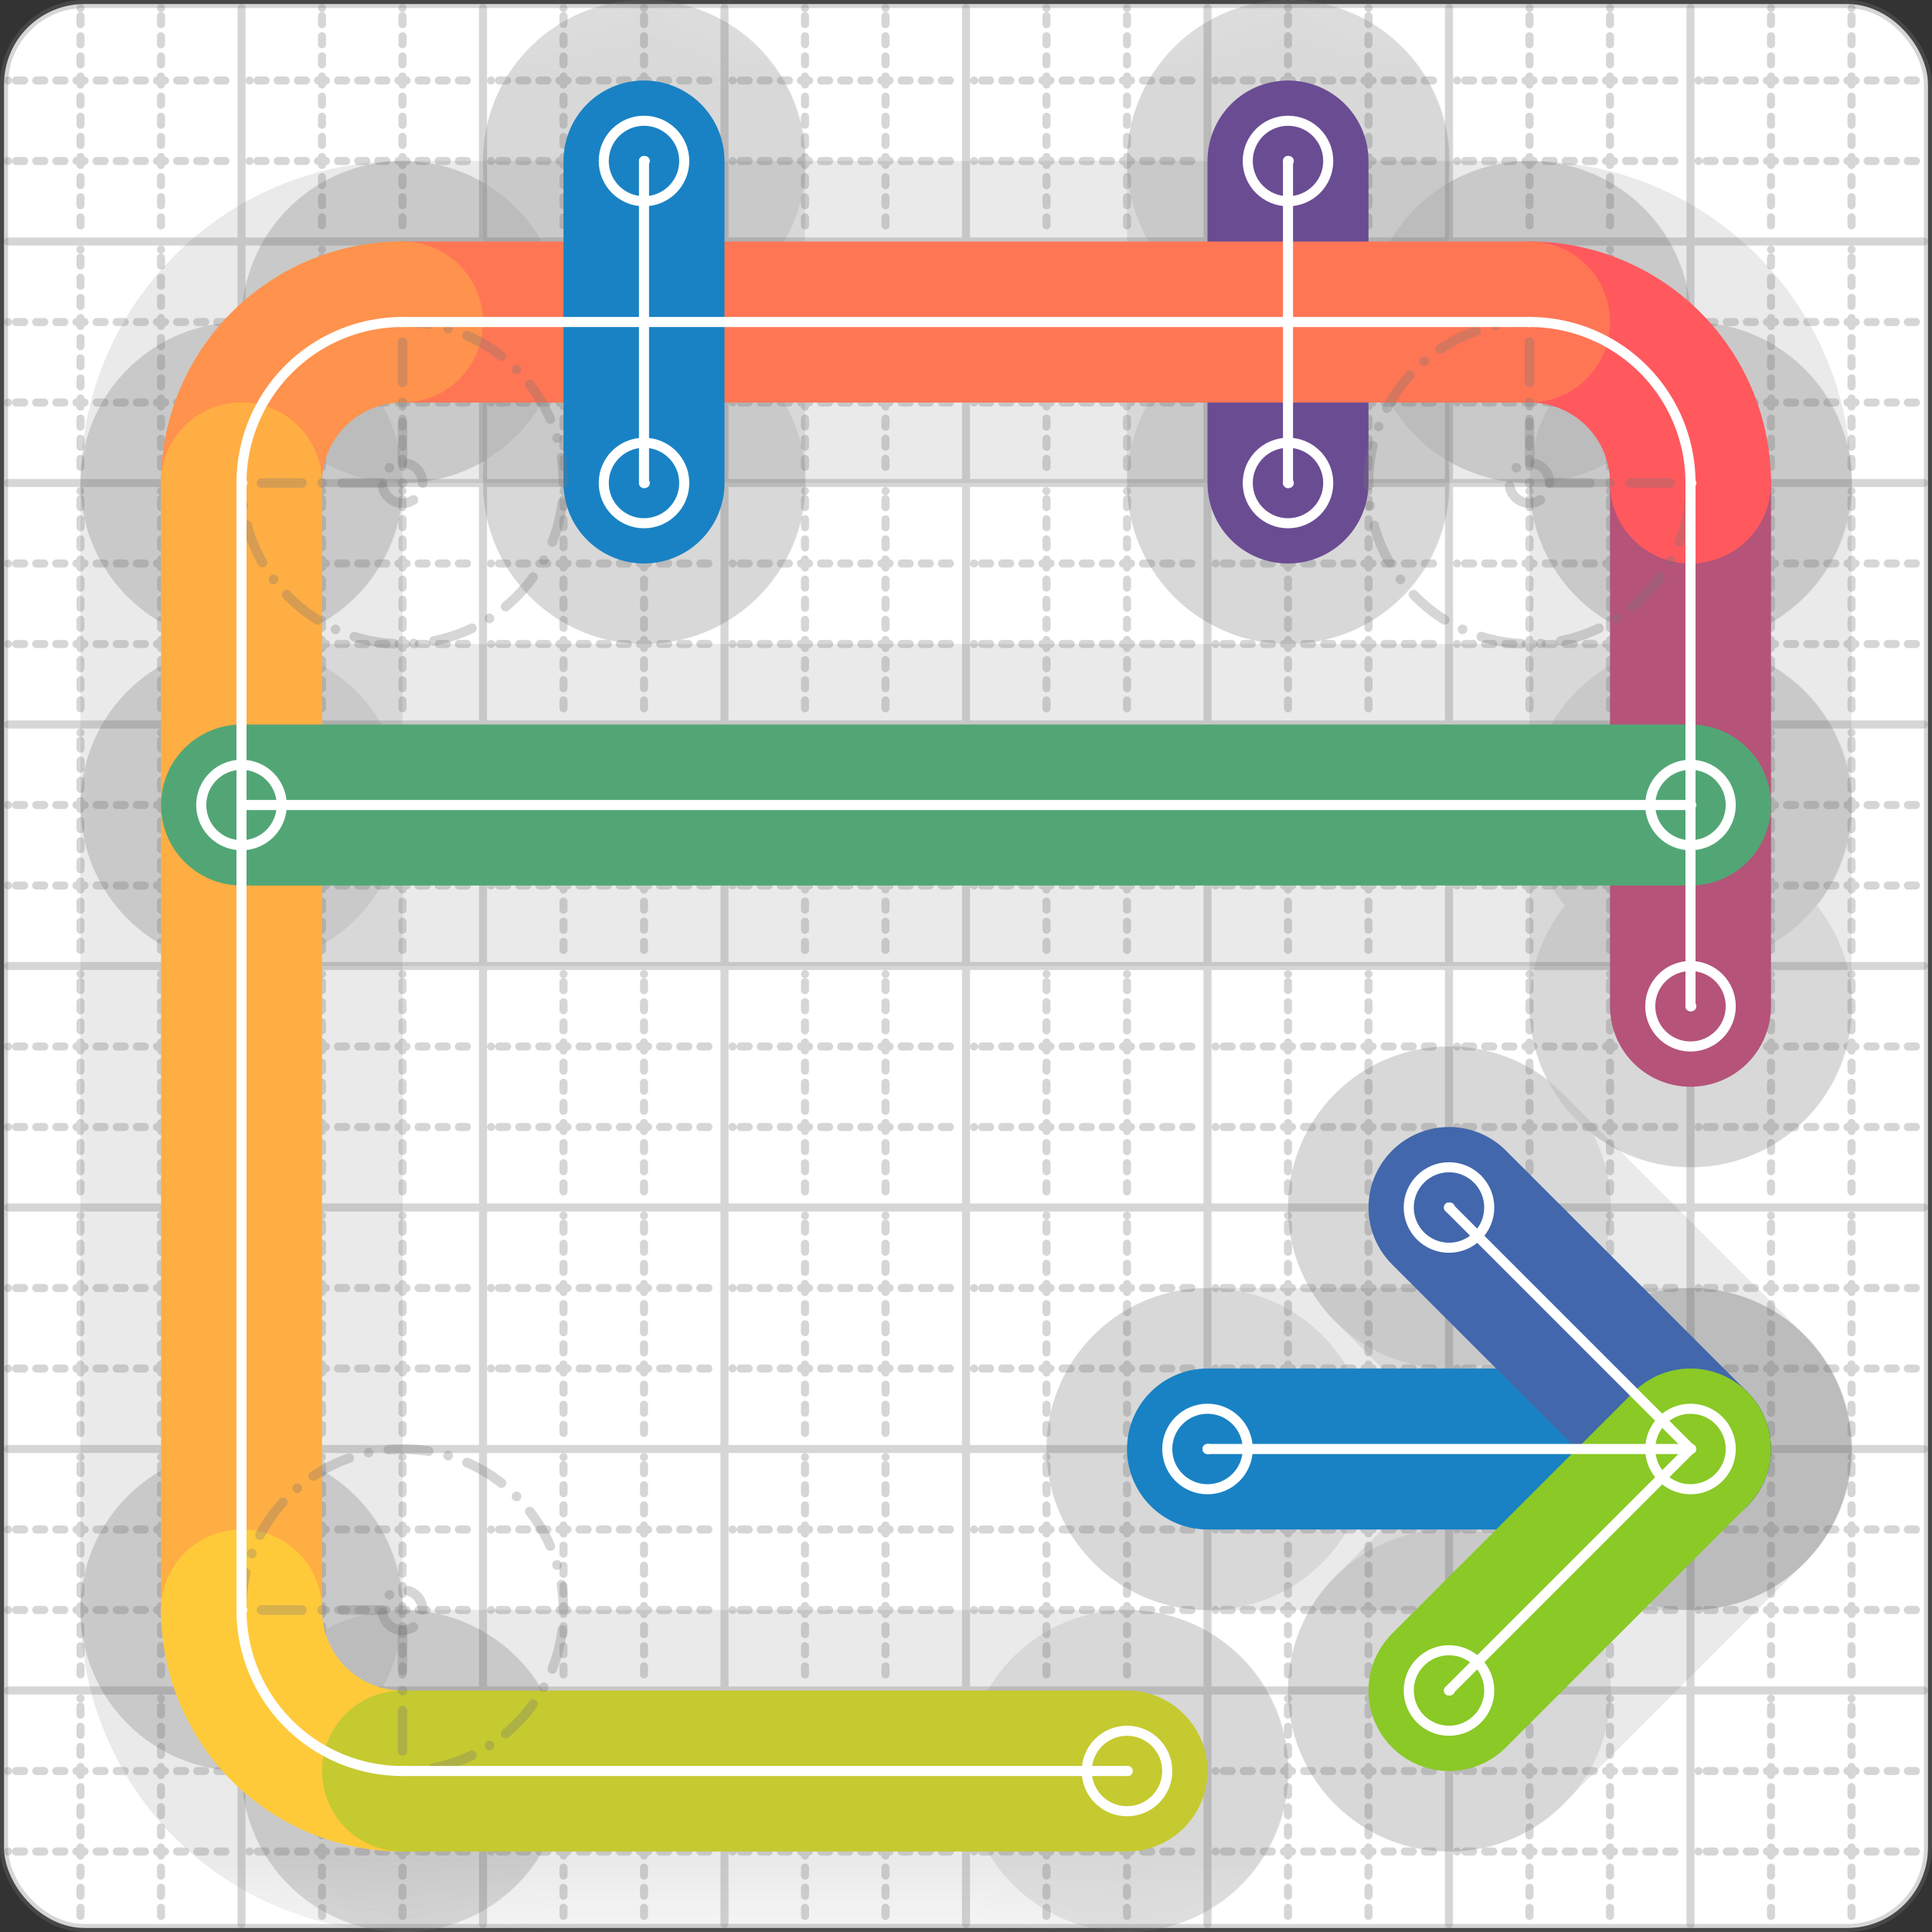 <svg xmlns="http://www.w3.org/2000/svg" width="24" height="24" viewBox="0 0 24 24" fill="none" stroke="currentColor" stroke-width="2" stroke-linecap="round" stroke-linejoin="round"><rect x="0" y="0" width="24" height="24" fill="#333333" stroke="none"/><style>
  @media screen and (prefers-color-scheme: light) {
    .svg-preview-grid-rect { fill: none }
  }
  @media screen and (prefers-color-scheme: dark) {
    .svg-preview-grid-rect { fill: none }
    .svg
    .svg-preview-grid-group,
    .svg-preview-radii-group,
    .svg-preview-shadow-mask-group,
    .svg-preview-shadow-group {
      stroke: #fff;
    }
  }
</style><g class="svg-preview-grid-group" stroke-linecap="butt" stroke-width="0.1" stroke="#777" stroke-opacity="0.3"><rect class="svg-preview-grid-rect" width="23.9" height="23.9" x="0.05" y="0.05" rx="1" fill="#fff"></rect><path stroke-dasharray="0 0.1 0.1 0.15 0.1 0.15 0.1 0.15 0.1 0.15 0.1 0.15 0.1 0.15 0.1 0.15 0.1 0.15 0.1 0.15 0.1 0.15 0.1 0.15 0 0.15" stroke-width="0.1" d="M0.1 1h23.8M1 0.1v23.8M0.1 2h23.8M2 0.1v23.8M0.1 4h23.8M4 0.1v23.8M0.1 5h23.8M5 0.1v23.8M0.1 7h23.8M7 0.1v23.8M0.1 8h23.8M8 0.1v23.8M0.1 10h23.8M10 0.1v23.8M0.1 11h23.8M11 0.1v23.8M0.1 13h23.8M13 0.1v23.8M0.1 14h23.8M14 0.1v23.8M0.1 16h23.8M16 0.1v23.8M0.1 17h23.8M17 0.1v23.8M0.1 19h23.8M19 0.1v23.8M0.1 20h23.8M20 0.1v23.8M0.1 22h23.8M22 0.1v23.8M0.1 23h23.8M23 0.1v23.8"></path><path d="M0.1 3h23.8M3 0.1v23.8M0.1 6h23.8M6 0.1v23.8M0.1 9h23.8M9 0.1v23.8M0.1 12h23.8M12 0.1v23.8M0.1 15h23.8M15 0.1v23.8M0.1 18h23.8M18 0.1v23.8M0.1 21h23.8M21 0.1v23.8"></path></g><g class="svg-preview-shadow-mask-group" stroke-width="4" stroke="#777" stroke-opacity="0.15"><mask id="svg-preview-shadow-mask-0" maskUnits="userSpaceOnUse" stroke-opacity="1" stroke-width="4" stroke="#000"><rect x="0" y="0" width="24" height="24" fill="#fff" stroke="none" rx="1"></rect><path d="M15 18h.01M21 18h.01M18 15h.01"></path></mask><mask id="svg-preview-shadow-mask-1" maskUnits="userSpaceOnUse" stroke-opacity="1" stroke-width="4" stroke="#000"><rect x="0" y="0" width="24" height="24" fill="#fff" stroke="none" rx="1"></rect><path d="M16 2h.01M16 6h.01"></path></mask><mask id="svg-preview-shadow-mask-2" maskUnits="userSpaceOnUse" stroke-opacity="1" stroke-width="4" stroke="#000"><rect x="0" y="0" width="24" height="24" fill="#fff" stroke="none" rx="1"></rect><path d="M21 12.5h.01M21 6h.01M19 4h.01M5 4h.01M3 6h.01M3 20h.01M5 22h.01M14 22h.01"></path></mask><mask id="svg-preview-shadow-mask-3" maskUnits="userSpaceOnUse" stroke-opacity="1" stroke-width="4" stroke="#000"><rect x="0" y="0" width="24" height="24" fill="#fff" stroke="none" rx="1"></rect><path d="M21 18h.01M18 21h.01"></path></mask><mask id="svg-preview-shadow-mask-4" maskUnits="userSpaceOnUse" stroke-opacity="1" stroke-width="4" stroke="#000"><rect x="0" y="0" width="24" height="24" fill="#fff" stroke="none" rx="1"></rect><path d="M3 10h.01M21 10h.01"></path></mask><mask id="svg-preview-shadow-mask-5" maskUnits="userSpaceOnUse" stroke-opacity="1" stroke-width="4" stroke="#000"><rect x="0" y="0" width="24" height="24" fill="#fff" stroke="none" rx="1"></rect><path d="M8 2h.01M8 6h.01"></path></mask></g><g class="svg-preview-shadow-group" stroke-width="4" stroke="#777" stroke-opacity="0.15"><path mask="url(#svg-preview-shadow-mask-0)" d="M 15 18 L 21 18"></path><path mask="url(#svg-preview-shadow-mask-0)" d="M 21 18 L 18 15"></path><path mask="url(#svg-preview-shadow-mask-1)" d="M 16 2 L 16 6"></path><path mask="url(#svg-preview-shadow-mask-2)" d="M 21 12.5 L 21 6"></path><path mask="url(#svg-preview-shadow-mask-2)" d="M 21 6 A2 2 0 0 0 19 4"></path><path mask="url(#svg-preview-shadow-mask-2)" d="M 19 4 L 5 4"></path><path mask="url(#svg-preview-shadow-mask-2)" d="M 5 4 A2 2 0 0 0 3 6"></path><path mask="url(#svg-preview-shadow-mask-2)" d="M 3 6 L 3 20"></path><path mask="url(#svg-preview-shadow-mask-2)" d="M 3 20 A2 2 0 0 0 5 22"></path><path mask="url(#svg-preview-shadow-mask-2)" d="M 5 22 L 14 22"></path><path mask="url(#svg-preview-shadow-mask-3)" d="M 21 18 L 18 21"></path><path mask="url(#svg-preview-shadow-mask-4)" d="M 3 10 L 21 10"></path><path mask="url(#svg-preview-shadow-mask-5)" d="M 8 2 L 8 6"></path><path d="M15 18h.01M21 18h.01M18 15h.01M16 2h.01M16 6h.01M21 12.5h.01M21 6h.01M19 4h.01M5 4h.01M3 6h.01M3 20h.01M5 22h.01M14 22h.01M18 21h.01M3 10h.01M21 10h.01M8 2h.01M8 6h.01"></path></g><g class="svg-preview-handles-group" stroke-width="0.12" stroke="#777" stroke-opacity="0.6"></g><g class="svg-preview-colored-path-group"><path d="M 15 18 L 21 18" stroke="#1982c4"></path><path d="M 21 18 L 18 15" stroke="#4267AC"></path><path d="M 16 2 L 16 6" stroke="#6a4c93"></path><path d="M 21 12.5 L 21 6" stroke="#B55379"></path><path d="M 21 6 A2 2 0 0 0 19 4" stroke="#FF595E"></path><path d="M 19 4 L 5 4" stroke="#FF7655"></path><path d="M 5 4 A2 2 0 0 0 3 6" stroke="#ff924c"></path><path d="M 3 6 L 3 20" stroke="#FFAE43"></path><path d="M 3 20 A2 2 0 0 0 5 22" stroke="#ffca3a"></path><path d="M 5 22 L 14 22" stroke="#C5CA30"></path><path d="M 21 18 L 18 21" stroke="#8ac926"></path><path d="M 3 10 L 21 10" stroke="#52A675"></path><path d="M 8 2 L 8 6" stroke="#1982c4"></path></g><g class="svg-preview-radii-group" stroke-width="0.12" stroke-dasharray="0 0.25 0.25" stroke="#777" stroke-opacity="0.3"><path d="M21 6 19 6 19 4"></path><circle cy="6" cx="19" r="0.25" stroke-dasharray="0"></circle><circle cy="6" cx="19" r="2"></circle><path d="M5 4 5 6 3 6"></path><circle cy="6" cx="5" r="0.25" stroke-dasharray="0"></circle><circle cy="6" cx="5" r="2"></circle><path d="M3 20 5 20 5 22"></path><circle cy="20" cx="5" r="0.25" stroke-dasharray="0"></circle><circle cy="20" cx="5" r="2"></circle></g><g class="svg-preview-control-path-marker-mask-group" stroke-width="1" stroke="#000"><mask id="svg-preview-control-path-marker-mask-0" maskUnits="userSpaceOnUse"><rect x="0" y="0" width="24" height="24" fill="#fff" stroke="none" rx="1"></rect><path d="M15 18h.01"></path><path d="M21 18h.01"></path></mask><mask id="svg-preview-control-path-marker-mask-1" maskUnits="userSpaceOnUse"><rect x="0" y="0" width="24" height="24" fill="#fff" stroke="none" rx="1"></rect><path d="M21 18h.01"></path><path d="M18 15h.01"></path></mask><mask id="svg-preview-control-path-marker-mask-2" maskUnits="userSpaceOnUse"><rect x="0" y="0" width="24" height="24" fill="#fff" stroke="none" rx="1"></rect><path d="M16 2h.01"></path><path d="M16 6h.01"></path></mask><mask id="svg-preview-control-path-marker-mask-3" maskUnits="userSpaceOnUse"><rect x="0" y="0" width="24" height="24" fill="#fff" stroke="none" rx="1"></rect><path d="M21 12.5h.01"></path><path d="M21 6h.01"></path></mask><mask id="svg-preview-control-path-marker-mask-4" maskUnits="userSpaceOnUse"><rect x="0" y="0" width="24" height="24" fill="#fff" stroke="none" rx="1"></rect><path d="M21 6h.01"></path><path d="M19 4h.01"></path></mask><mask id="svg-preview-control-path-marker-mask-5" maskUnits="userSpaceOnUse"><rect x="0" y="0" width="24" height="24" fill="#fff" stroke="none" rx="1"></rect><path d="M19 4h.01"></path><path d="M5 4h.01"></path></mask><mask id="svg-preview-control-path-marker-mask-6" maskUnits="userSpaceOnUse"><rect x="0" y="0" width="24" height="24" fill="#fff" stroke="none" rx="1"></rect><path d="M5 4h.01"></path><path d="M3 6h.01"></path></mask><mask id="svg-preview-control-path-marker-mask-7" maskUnits="userSpaceOnUse"><rect x="0" y="0" width="24" height="24" fill="#fff" stroke="none" rx="1"></rect><path d="M3 6h.01"></path><path d="M3 20h.01"></path></mask><mask id="svg-preview-control-path-marker-mask-8" maskUnits="userSpaceOnUse"><rect x="0" y="0" width="24" height="24" fill="#fff" stroke="none" rx="1"></rect><path d="M3 20h.01"></path><path d="M5 22h.01"></path></mask><mask id="svg-preview-control-path-marker-mask-9" maskUnits="userSpaceOnUse"><rect x="0" y="0" width="24" height="24" fill="#fff" stroke="none" rx="1"></rect><path d="M5 22h.01"></path><path d="M14 22h.01"></path></mask><mask id="svg-preview-control-path-marker-mask-10" maskUnits="userSpaceOnUse"><rect x="0" y="0" width="24" height="24" fill="#fff" stroke="none" rx="1"></rect><path d="M21 18h.01"></path><path d="M18 21h.01"></path></mask><mask id="svg-preview-control-path-marker-mask-11" maskUnits="userSpaceOnUse"><rect x="0" y="0" width="24" height="24" fill="#fff" stroke="none" rx="1"></rect><path d="M3 10h.01"></path><path d="M21 10h.01"></path></mask><mask id="svg-preview-control-path-marker-mask-12" maskUnits="userSpaceOnUse"><rect x="0" y="0" width="24" height="24" fill="#fff" stroke="none" rx="1"></rect><path d="M8 2h.01"></path><path d="M8 6h.01"></path></mask></g><g class="svg-preview-control-path-group" stroke="#fff" stroke-width="0.125"><path mask="url(#svg-preview-control-path-marker-mask-0)" d="M 15 18 L 21 18"></path><path mask="url(#svg-preview-control-path-marker-mask-1)" d="M 21 18 L 18 15"></path><path mask="url(#svg-preview-control-path-marker-mask-2)" d="M 16 2 L 16 6"></path><path mask="url(#svg-preview-control-path-marker-mask-3)" d="M 21 12.5 L 21 6"></path><path mask="url(#svg-preview-control-path-marker-mask-4)" d="M 21 6 A2 2 0 0 0 19 4"></path><path mask="url(#svg-preview-control-path-marker-mask-5)" d="M 19 4 L 5 4"></path><path mask="url(#svg-preview-control-path-marker-mask-6)" d="M 5 4 A2 2 0 0 0 3 6"></path><path mask="url(#svg-preview-control-path-marker-mask-7)" d="M 3 6 L 3 20"></path><path mask="url(#svg-preview-control-path-marker-mask-8)" d="M 3 20 A2 2 0 0 0 5 22"></path><path mask="url(#svg-preview-control-path-marker-mask-9)" d="M 5 22 L 14 22"></path><path mask="url(#svg-preview-control-path-marker-mask-10)" d="M 21 18 L 18 21"></path><path mask="url(#svg-preview-control-path-marker-mask-11)" d="M 3 10 L 21 10"></path><path mask="url(#svg-preview-control-path-marker-mask-12)" d="M 8 2 L 8 6"></path></g><g class="svg-preview-control-path-marker-group" stroke="#fff" stroke-width="0.125"><path d="M15 18h.01M21 18h.01M21 18h.01M18 15h.01M16 2h.01M16 6h.01M21 12.5h.01M21 6h.01M21 6h.01M19 4h.01M19 4h.01M5 4h.01M5 4h.01M3 6h.01M3 6h.01M3 20h.01M3 20h.01M5 22h.01M5 22h.01M14 22h.01M21 18h.01M18 21h.01M3 10h.01M21 10h.01M8 2h.01M8 6h.01"></path><circle cx="15" cy="18" r="0.5"></circle><circle cx="18" cy="15" r="0.5"></circle><circle cx="16" cy="2" r="0.5"></circle><circle cx="16" cy="6" r="0.5"></circle><circle cx="21" cy="12.5" r="0.5"></circle><circle cx="14" cy="22" r="0.5"></circle><circle cx="21" cy="18" r="0.5"></circle><circle cx="18" cy="21" r="0.5"></circle><circle cx="3" cy="10" r="0.5"></circle><circle cx="21" cy="10" r="0.5"></circle><circle cx="8" cy="2" r="0.5"></circle><circle cx="8" cy="6" r="0.5"></circle></g><g class="svg-preview-handles-group" stroke-width="0.12" stroke="#FFF" stroke-opacity="0.3"></g></svg>